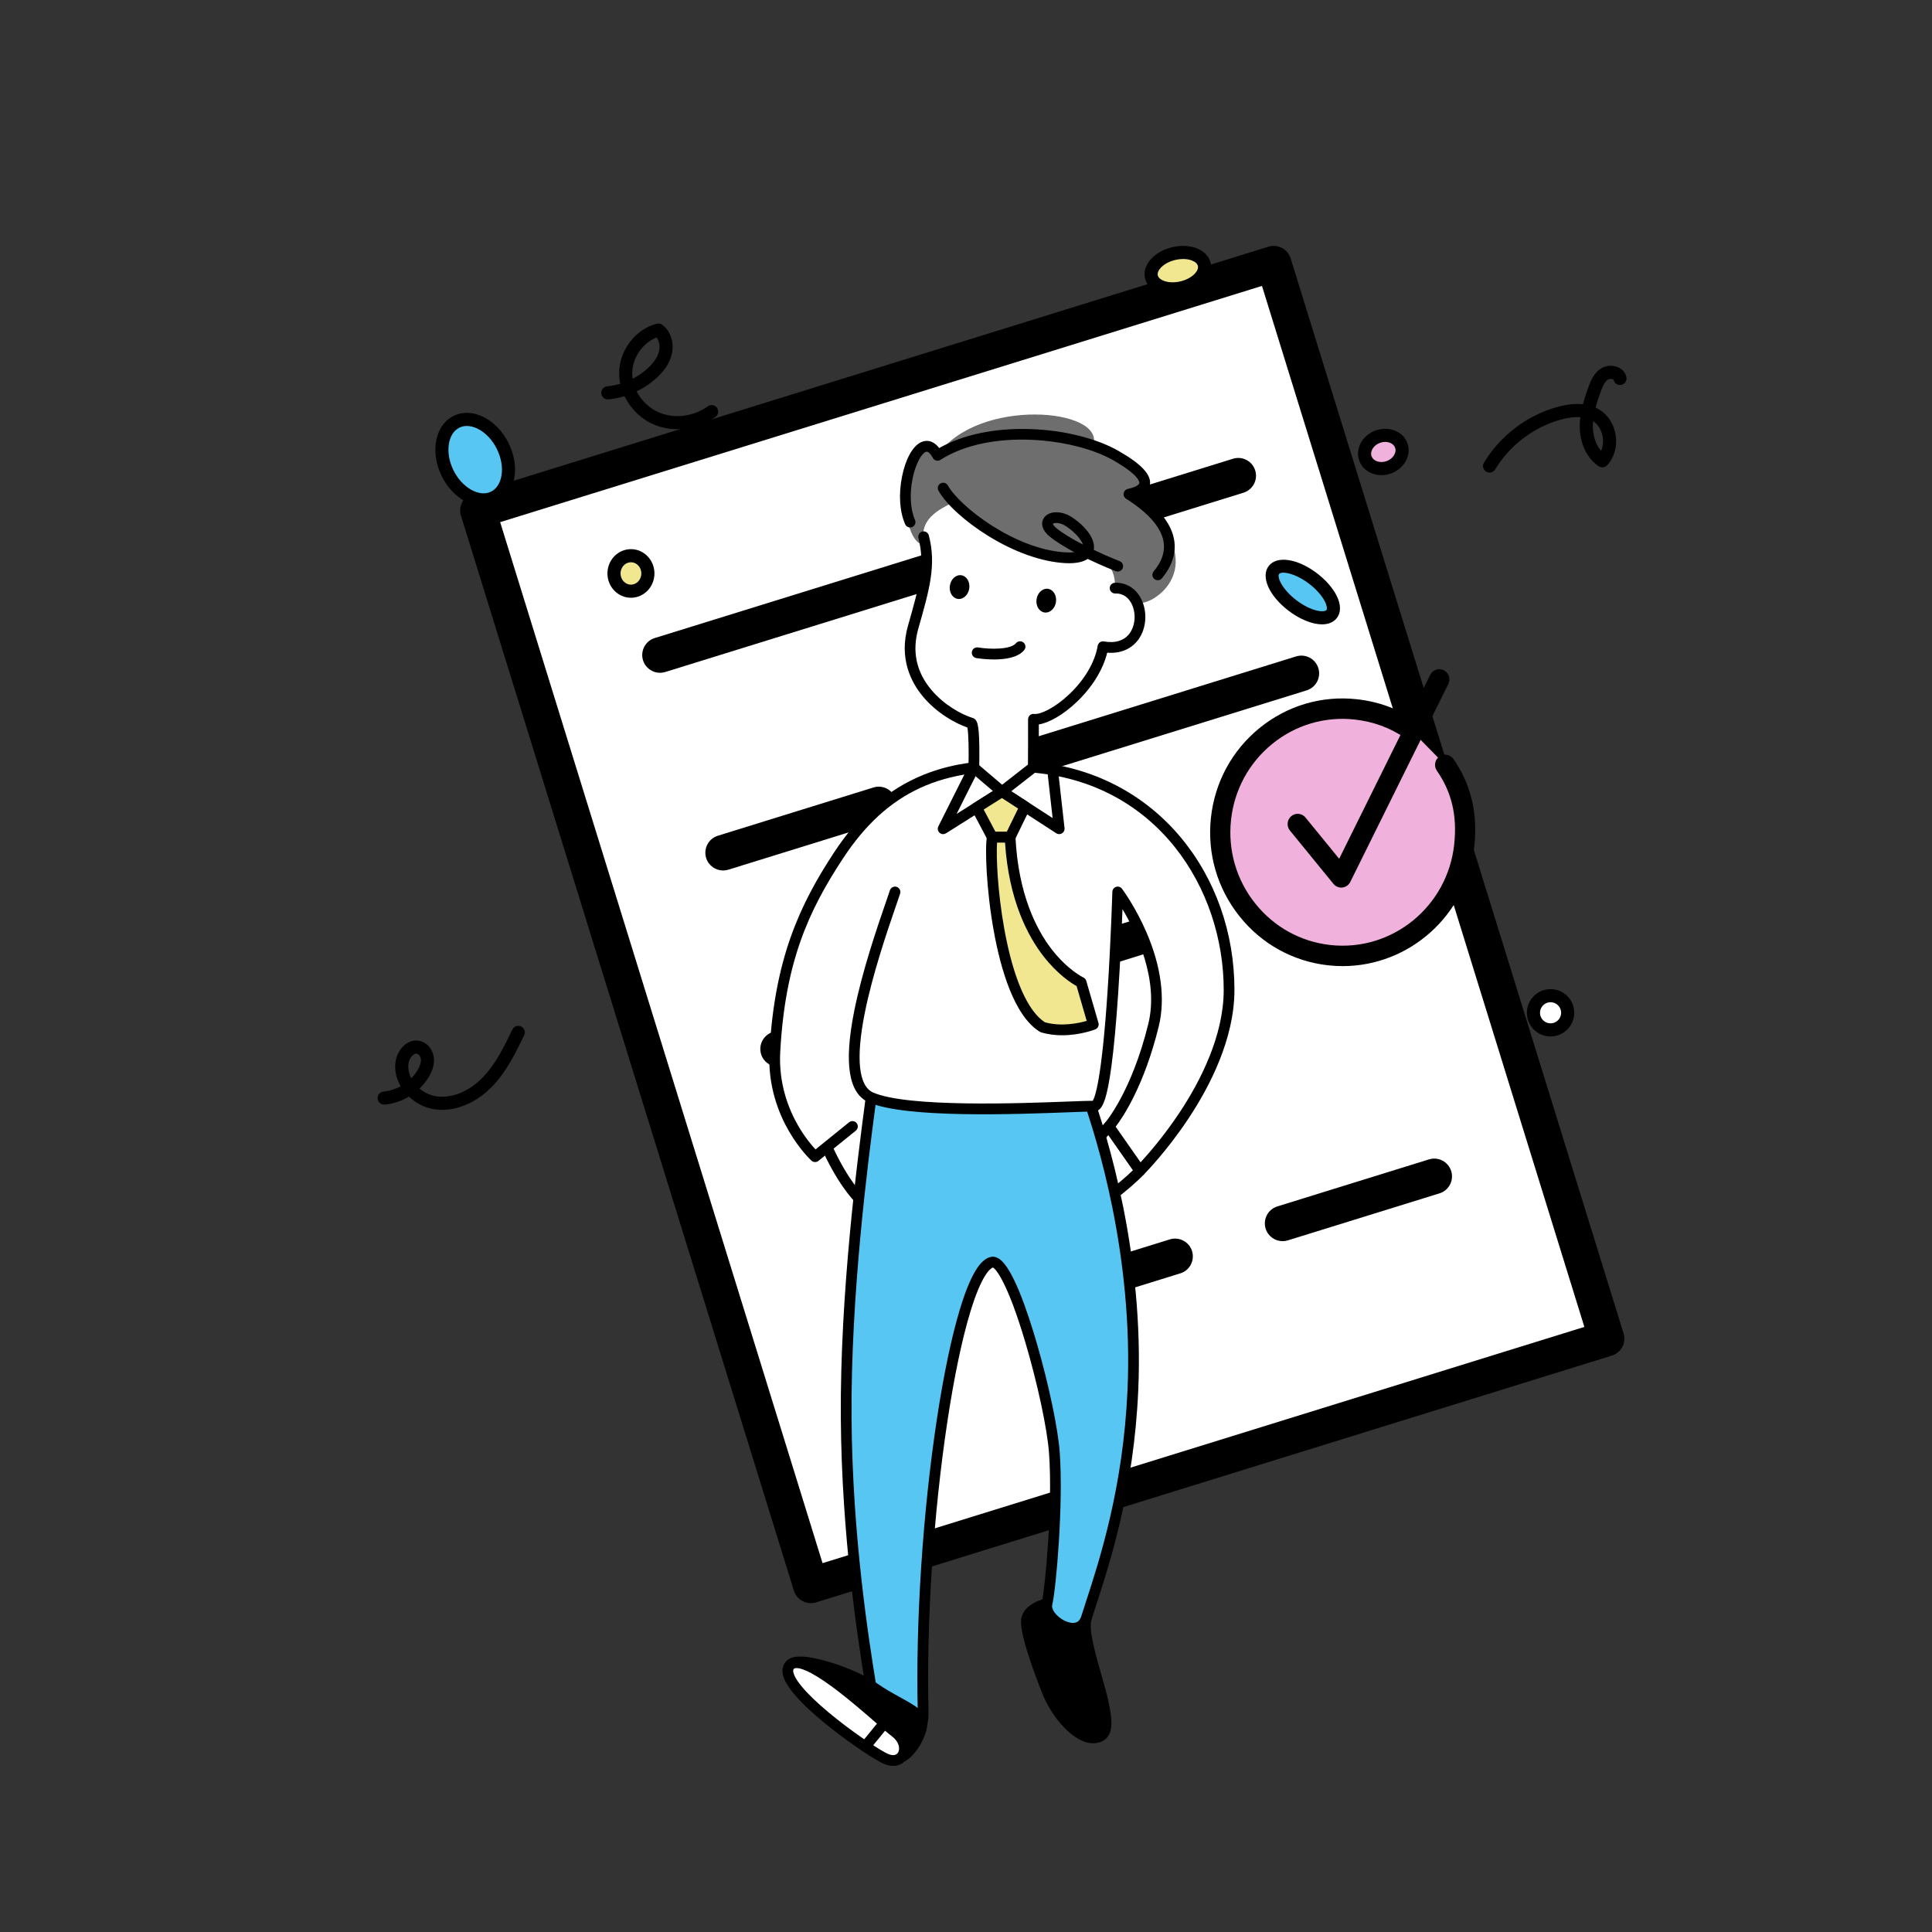 <svg xmlns="http://www.w3.org/2000/svg" fill="none" viewBox="0 0 1100 1100" width="1100" height="1100"><rect x="0" y="0" width="1100" height="1100" fill="#333333" stroke="none"/><defs><clipPath id="assetClipPath_5syvYObY"><path d="m0 0 h 425.993 v 496.324 h -425.993 v -496.324 z" id="path_coIspwoU" fill="#ffffff" /></clipPath><clipPath id="assetClipPath_2NDWXEfB"><path d="m0 0 h 157.379 v 174.477 h -157.379 v -174.477 z" id="path_rfhYYKnM" fill="#ffffff" /></clipPath><clipPath id="assetClipPath_LhBRkL1k"><path d="m0 0 h 563.485 v 1633.581 h -563.485 v -1633.581 z" id="path_xA6fJ3ev" fill="#ffffff" /></clipPath><clipPath id="assetClipPath_HsAy1LLq"><path d="m0 0 h 1238.838 v 856.976 h -1238.838 v -856.976 z" id="path_NLdaFU5w" fill="#ffffff" /></clipPath></defs><g transform="translate(262 140)" data-asset-index="1"><g clip-path="url(#assetClipPath_5syvYObY)" transform="scale(1.556 1.557)" data-asset-index="1"><path d="m60.578 42.396h304.836v411.533h-304.836z" fill="#FFFFFF" transform="matrix(.955 -.296 .296 .955 -63.913 74.171)" id="fs9rDlEB0mCjC0y0TdAvk" /><path d="m128.318 496.325c-1.046 0-2.087-.253-3.03-.749-1.525-.804-2.669-2.181-3.179-3.827l-121.818-393.09c-1.063-3.429.856-7.07 4.285-8.133l291.174-90.235c1.646-.509 3.429-.345 4.954.458 1.525.804 2.669 2.181 3.179 3.827l121.818 393.09c1.063 3.429-.856 7.07-4.285 8.133l-291.175 90.235c-.629.194-1.277.291-1.924.291zm-113.685-395.306 117.97 380.673 278.757-86.387-117.97-380.672z" fill="#000000" id="JMP0UgF0ZHwCfMC7pcBiK" /><path d="m73.119 149.612 211.587-65.571" fill="#FFFFFF" id="lZxvbXnSvQzvCfQwwbZk5" /><path d="m73.117 156.114c-2.774 0-5.343-1.789-6.207-4.578-1.063-3.429.856-7.07 4.285-8.133l211.587-65.57c3.429-1.062 7.07.855 8.133 4.285 1.063 3.429-.856 7.07-4.285 8.133l-211.587 65.57c-.641.198-1.289.293-1.926.293z" fill="#000000" id="KvuznImEXEOVggLF0vpMG" /><path d="m196.836 190.717 110.97-34.39" fill="#FFFFFF" id="fHMFbW65ED4XSkaWsGUn4" /><path d="m196.834 197.218c-2.774 0-5.343-1.789-6.207-4.578-1.063-3.429.856-7.07 4.285-8.133l110.97-34.39c3.429-1.059 7.07.854 8.133 4.285 1.063 3.429-.856 7.07-4.285 8.133l-110.97 34.39c-.641.198-1.289.293-1.926.293z" fill="#000000" id="G6kXXqzlUT6hFvxwoA4Mu" /><path d="m96.219 221.898 56.941-17.646" fill="#FFFFFF" id="oeQYcAaaDXHygXVT1WBK1" /><path d="m96.217 228.4c-2.774 0-5.343-1.789-6.207-4.578-1.063-3.429.856-7.07 4.285-8.133l56.941-17.646c3.429-1.062 7.07.855 8.133 4.285 1.063 3.429-.856 7.07-4.285 8.133l-56.941 17.646c-.641.198-1.289.293-1.926.293z" fill="#000000" id="bE8Uf4xy2c34oBeBiyEd6" /><path d="m116.33 293.668 131.352-40.706" fill="#FFFFFF" id="RnODjLdBStGn_sU3BSUsd" /><path d="m116.328 300.17c-2.774 0-5.343-1.789-6.207-4.578-1.063-3.429.856-7.07 4.285-8.133l131.352-40.706c3.429-1.063 7.07.855 8.133 4.285 1.063 3.429-.856 7.07-4.285 8.133l-131.352 40.706c-.641.198-1.289.293-1.926.293z" fill="#000000" id="R10arcUFUaCqhCJrBAGf0" /><path d="m300.94 357.447 55.485-17.194" fill="#FFFFFF" id="gq_YtxCZ34aMC91Wbqxgn" /><path d="m300.938 363.949c-2.774 0-5.343-1.79-6.207-4.578-1.063-3.429.856-7.07 4.285-8.133l55.485-17.194c3.429-1.06 7.07.857 8.133 4.285 1.063 3.429-.856 7.07-4.285 8.133l-55.485 17.194c-.641.198-1.289.293-1.926.293z" fill="#000000" id="Ytpd-M7KZyJNqbI8NU7NO" /><path d="m221.326 381.989 40.266-12.479" fill="#FFFFFF" id="Zti5hTFZejOHTE_uEhmjh" /><path d="m221.324 388.491c-2.774 0-5.343-1.789-6.207-4.578-1.063-3.429.856-7.07 4.285-8.133l40.266-12.479c3.428-1.062 7.07.854 8.133 4.285 1.063 3.429-.856 7.07-4.285 8.133l-40.266 12.479c-.641.198-1.289.293-1.926.293z" fill="#000000" id="nc6oJIavDmMn-1leY3PCQ" /></g></g><g transform="translate(689 381)" data-asset-index="2"><g clip-path="url(#assetClipPath_2NDWXEfB)" transform="scale(0.959 0.969)" data-asset-index="2"><path d="m139.52 56.214c9.764 13.932 13.323 29.293 11.324 47.533-4.369 39.876-40.238 68.661-80.114 64.291-39.877-4.368-68.661-40.237-64.292-80.113 4.37-39.876 40.238-68.661 80.114-64.291 12.133 1.329 22.847 5.313 32.305 11.7" fill="#F1B1DD" id="iljDUBKtt1p4QkiCxBqSU" /><path d="m78.699 174.476c-2.852 0-5.724-.154-8.623-.473-20.879-2.287-39.618-12.568-52.764-28.95s-19.126-36.903-16.838-57.782 12.569-39.617 28.951-52.764c16.381-13.146 36.904-19.126 57.781-16.838 12.845 1.408 24.624 5.678 35.01 12.692 2.746 1.854 3.469 5.584 1.614 8.33-1.855 2.747-5.585 3.468-8.33 1.614-8.754-5.912-18.714-9.515-29.601-10.708-17.691-1.941-35.082 3.128-48.963 14.269-13.882 11.14-22.594 27.019-24.533 44.711-1.939 17.693 3.128 35.082 14.269 48.964 11.14 13.882 27.019 22.594 44.711 24.533 36.526 3.995 69.494-22.457 73.497-58.98 1.86-16.979-1.404-30.782-10.273-43.437-1.902-2.713-1.244-6.455 1.47-8.357 2.712-1.902 6.455-1.244 8.357 1.47 10.493 14.972 14.541 31.861 12.375 51.63-4.405 40.202-38.559 70.07-78.109 70.074z" fill="#000000" id="Ogb_Psw9_gO5Oqd9PCevU" /><path d="m77.837 128.331c-1.78 0-3.481-.792-4.628-2.183l-25.846-31.342c-2.108-2.557-1.745-6.338.812-8.446 2.557-2.109 6.338-1.745 8.446.812l19.979 24.227 54.081-108.084c1.482-2.964 5.085-4.165 8.051-2.681 2.963 1.483 4.164 5.087 2.681 8.051l-58.208 116.331c-.908 1.815-2.673 3.049-4.69 3.277-.226.025-.452.038-.676.038z" fill="#000000" id="uiGIR7G3da_8yuAPIAOp6" /></g></g><g transform="translate(438 236)" data-asset-index="3"><g clip-path="url(#assetClipPath_LhBRkL1k)" transform="scale(0.47 0.471)" data-asset-index="3"><path d="m63.343 870.243s28.8 77.305 69.221 95.495c40.421 18.189 40.737-30.821 27.095-51.537s-44.114-87.206-44.114-87.206z" fill="#FFFFFF" id="tDwWk3Ds2FF20QqCrsbj" /><path d="m148.253 976.179c-5.02 0-11.085-1.242-18.357-4.514-42.409-19.084-71.43-95.893-72.644-99.153-.966-2.592-.186-5.51 1.944-7.275l52.202-43.248c1.557-1.29 3.624-1.782 5.595-1.331 1.97.45 3.619 1.791 4.461 3.629.302.66 30.42 66.274 43.634 86.339 10.398 15.789 13.296 43.697 1.611 57.412-3.051 3.581-8.829 8.142-18.446 8.142zm-77.125-103.945c6.611 16.115 31.877 73.074 64.104 87.576 10.265 4.619 17.521 4.55 21.572-.203 7.454-8.749 4.771-30.68-2.573-41.831-11.11-16.87-32.542-62.149-41.039-80.39l-42.063 34.848z" fill="#000000" id="MIZPiQCjRI3ePVUXMqrW" /><path d="m316.354 426.116c-91.075-6.776-169.971 12.198-232.295 106.605-42.24 63.985-71.242 127.776-77.305 237.479-4.35 78.702 48.736 126.947 48.736 126.947l82.734-66.756" fill="#FFFFFF" id="cYLg3J6ouA0z5rKUeuW-7" /><path d="m336.438 1437.527s-25.011 5.305-25.011 21.6 12.884 53.053 25.011 83.747c12.126 30.695 38.274 57.979 56.842 56.842s15.747-19.705 11.747-40.168c-5.842-29.887-27.442-84.608-20.842-104.998s-47.747-17.023-47.747-17.023z" fill="#000000" id="FItypKlr9A5oZTQb0D5Ei" /><path d="m392.116 1606.252c-23.29 0-49.963-31.22-61.724-60.989-11.617-29.406-25.465-68.219-25.465-86.135 0-17.02 18.959-25.582 30.162-27.958.312-.066.628-.109.947-.129 6.91-.429 41.892-1.896 52.109 11.274 2.199 2.835 4.37 7.606 2.224 14.238-3.878 11.98 4.873 42.4 11.903 66.843 3.708 12.893 7.212 25.072 9.134 34.907 3.372 17.252 5.391 31.172-1.654 40.281-3.576 4.623-8.984 7.188-16.076 7.622-.518.032-1.039.048-1.561.048zm-54.723-162.27c-2.836.719-19.466 5.362-19.466 15.145 0 12.383 8.721 41.276 24.556 81.359 12.325 31.198 36.8 53.582 50.399 52.742 4.804-.294 6.146-2.029 6.587-2.599 3.999-5.171 1.098-20.013-.821-29.835-1.813-9.28-5.241-21.194-8.869-33.807-8.298-28.849-16.879-58.68-11.778-74.44.48-1.483.144-1.917-.126-2.265-3.846-4.96-23.906-7.241-40.481-6.301z" fill="#000000" id="e_anL627sTFKTu7EjN_q8" /><path d="m449.024 914.201c-15.829 16.674-51.539 44.463-72.418 54.182-22.177 10.323-48.349-20.712-24.097-44.965 24.253-24.253 58.96-62.775 58.96-62.775s21.483 30.637 37.555 53.558z" fill="#FFFFFF" id="gw9o_ueXJGXeoVKbq9lOL" /><path d="m367.404 976.938c-9.574 0-18.978-4.889-25.187-13.763-7.341-10.492-10.254-28.403 5.696-44.354 23.853-23.853 58.381-62.146 58.727-62.53 1.325-1.471 3.247-2.258 5.225-2.137 1.976.121 3.79 1.135 4.926 2.756l37.556 53.558c1.775 2.532 1.521 5.964-.608 8.207-16.497 17.378-52.585 45.451-74.389 55.6-3.862 1.798-7.919 2.663-11.946 2.663zm43.414-105.902c-10.795 11.86-35.35 38.615-53.713 56.978-10.248 10.248-8.908 21.032-4.236 27.708 4.204 6.009 12.567 10.69 20.994 6.767 18.71-8.709 49.982-32.635 66.725-48.998l-29.77-42.456z" fill="#000000" id="sNF0jScgHw3_GycS_Sy2" /><path d="m125.106 811.885c-6.468 52.005-33.089 231.158-31.952 400.547s28.457 311.864 33.004 344.541 61.571 65.965 60.217 11.139c-5.684-230.248 39.672-529.281 82.709-543.259 24.154-7.845 71.74 167.768 76.287 230.294s-4.386 163.053-8.933 182.379 38.653 45.772 47.747 17.023c15.629-49.406 50.42-143.065 56.275-275.086 6.251-140.968-25.58-273.979-56.275-359.242-14.856-41.267-255.29-38.808-259.079-8.337z" fill="#57C6F2" id="lvyjXTh-X_xwE0s47mnP" /><path d="m168.208 1603.818c-20.479 0-45.32-23.179-48.489-45.948-.638-4.583-1.753-11.501-3.166-20.26-8.654-53.673-28.922-179.366-29.9-325.134-1.011-150.57 20.082-310.617 29.089-378.96 1.169-8.876 2.18-16.541 2.913-22.433.994-7.991 8.595-19.315 62.898-25.363 38.141-4.247 86.408-4.152 125.964.249 49.248 5.479 77.1 16.263 82.784 32.051 19.46 54.055 63.936 197.511 56.653 361.732-5.294 119.386-34.053 207.565-51.236 260.25-1.925 5.902-3.743 11.477-5.335 16.509-4.412 13.945-16.339 20.078-31.122 16.007-16.728-4.607-32.748-21.186-29.15-36.479 4.043-17.184 13.429-116.458 8.777-180.419-2.129-29.282-13.949-84.464-28.742-134.193-20.876-70.177-35.255-88.77-39.379-90.273-3.323 1.333-13.699 9.119-27.343 53.993-9.931 32.661-19.454 78.033-27.539 131.212-17.072 112.286-25.675 243.723-23.012 351.593.755 30.571-15.511 35.206-22.54 35.78-.701.057-1.412.086-2.125.086zm-36.659-791.077c-.738 5.932-1.749 13.6-2.918 22.474-8.972 68.077-29.982 227.501-28.977 377.174.971 144.771 21.127 269.773 29.734 323.152 1.425 8.836 2.55 15.815 3.208 20.537 2.504 17.994 23.654 35.753 36.68 34.698 9.203-.751 10.844-12.652 10.601-22.502-2.681-108.586 5.976-240.874 23.156-353.868 8.178-53.786 17.844-99.791 27.953-133.039 15.414-50.695 27.979-60.06 36.09-62.694 2.605-.846 6.723-1.177 11.534 2.059 16.278 10.948 33.839 61.947 45.704 102.802 14.365 49.46 25.432 102.163 27.54 131.145 4.505 61.949-4.245 163.753-9.089 184.339-1.63 6.927 8.81 17.901 19.947 20.968 11.9 3.276 14.44-4.755 15.275-7.394 1.609-5.087 3.436-10.688 5.37-16.619 16.978-52.055 45.393-139.179 50.608-256.794 7.18-161.906-36.699-303.424-55.897-356.753-1.017-2.825-7.396-12.609-46.772-19.879-25.85-4.773-59.339-7.229-94.32-6.912-28.063.253-54.301 2.327-73.881 5.838-27.982 5.018-31.373 10.917-31.546 11.27z" fill="#000000" id="Rsasb1DC1chGDZuB-MCgS" /><path d="m26.147 1510.891c9.786-10.838 74.965 10.004 101.112 28.573 26.147 18.568 58.568 28.476 57.705 43.227s-14.322 35.75-24.822 40.066-133.995-111.866-133.995-111.866z" fill="#000000" id="nYhxh07visHAxzmKdv_m-" /><path d="m159.502 1629.399c-4.678 0-11.876-3.9-28.75-17.195-11.647-9.177-27.075-22.263-45.855-38.896-31.89-28.244-62.895-57.392-63.204-57.684-2.577-2.424-2.741-6.464-.37-9.09 6.518-7.219 23.709-6.754 51.096 1.384 22.611 6.719 45.615 17.021 58.604 26.245 8.673 6.159 18.365 11.5 26.917 16.212 19.175 10.566 34.32 18.913 33.514 32.694-.985 16.853-15.81 40.343-28.84 45.698-.955.393-1.956.63-3.11.63zm.483-12.979s0 0 0 0zm-120.518-101.958c51.703 48.229 107.413 96.673 119.518 101.624 7.773-4.562 18.797-21.91 19.491-33.774.327-5.594-14.09-13.54-26.811-20.549-8.855-4.88-18.892-10.411-28.169-16.999-11.532-8.189-32.418-17.575-53.211-23.911-14.708-4.481-24.595-6.068-30.817-6.391zm-8.61.894s0 0 0 0z" fill="#000000" id="NU7YchyKa90XO0fvHhmuv" /><path d="m141.28 1625.106c-19.904-8.526-134.147-87.916-117.095-112.168 17.053-24.253 110.883 66.896 127.766 79.257 21.221 15.537 11.446 42.385-10.671 32.911z" fill="#FFFFFF" id="nVX3YPAbm7MvrD1LuUG7" /><path d="m150.058 1633.619c-3.387 0-7.177-.756-11.338-2.538-9.781-4.19-37.759-22.448-63.819-42.949-23.545-18.523-52.722-44.514-58.01-63.139-2.17-7.644-.123-12.808 1.977-15.794 2.661-3.784 6.642-6.097 11.514-6.69 22.544-2.743 65.806 33.022 108.189 69.888 7.895 6.867 14.13 12.291 17.22 14.553 15.091 11.049 17.26 26.871 11.603 36.791-2.96 5.19-8.899 9.878-17.335 9.878zm-6.219-14.488c5.73 2.454 10.2 1.786 12.262-1.831 2.733-4.792.861-13.381-7.99-19.861-3.53-2.585-9.63-7.89-18.072-15.234-14.659-12.751-34.736-30.215-53.97-44.303-28.376-20.785-39.821-23.008-44.118-22.489-1.5.183-2.063.715-2.449 1.262-.689.98-.725 2.584-.105 4.766 3.333 11.742 22.849 32.326 53.542 56.473 26.156 20.578 53.098 37.874 60.899 41.217z" fill="#000000" id="OZRuOty6r_QuOIVsFCa" /><path d="m116.263 1616.643c-1.448 0-2.905-.482-4.113-1.47-2.778-2.274-3.187-6.369-.913-9.147l23.036-28.143c2.274-2.778 6.369-3.186 9.147-.913 2.778 2.274 3.187 6.369.913 9.147l-23.036 28.143c-1.285 1.57-3.152 2.383-5.034 2.383z" fill="#000000" id="MUbxKLsIIapEkCy_egdE" /><path d="m316.354 426.116c-64.319-4.785-122.564 3.272-173.188 41.673-21.058 15.974 21.257 78.458 9.136 109.401-29.59 75.537-83.401 249.805-14.077 253.201 53.696 2.631 235.45 5.046 255.056 5.746 21.221.758 28.8-258.947 28.8-258.947s62.562 83.307 43.341 161.179c-21.125 85.585-53.952 122.274-53.952 122.274l37.555 53.558s107.769-107.455 107.961-218.274c.233-135.347-91.564-258.72-240.632-269.811z" fill="#FFFFFF" id="cc1W2xAbdMNjswQISUrPU" /><path d="m449.025 920.701c-.189 0-.379-.008-.569-.025-1.912-.168-3.651-1.172-4.753-2.743l-37.555-53.558c-1.734-2.473-1.536-5.815.478-8.066.31-.349 32.08-36.827 52.485-119.497 13.252-53.692-14.721-111.135-31.246-138.849-.867 22.943-2.554 62.065-5.218 101.788-2.431 36.257-5.189 65.94-8.198 88.225-5.236 38.773-10.16 47.954-14.287 51.822-2.625 2.461-5.318 2.904-7.113 2.837-3.976-.141-15.539.296-30.177.85-63.908 2.419-196.887 7.453-241.958-11.825-24.787-10.602-30.719-46.582-18.137-109.997 9.696-48.871 28.352-102.899 38.374-131.925 2.01-5.819 3.745-10.845 4.979-14.583 1.125-3.409 4.8-5.26 8.209-4.135s5.26 4.801 4.135 8.21c-1.262 3.823-3.011 8.888-5.036 14.752-9.921 28.732-28.387 82.214-37.911 130.212-10.891 54.89-7.261 87.919 10.498 95.514 42.385 18.129 178.311 12.984 236.354 10.787 14.305-.542 24.277-.923 29.45-.883 2.607-3.942 10.739-24.56 17.863-130.975 4.103-61.278 5.873-121.038 5.891-121.634.081-2.761 1.897-5.169 4.53-6.005 2.634-.837 5.506.083 7.165 2.292.657.875 16.256 21.797 29.645 52.707 17.891 41.302 23.012 80.699 14.809 113.933-17.604 71.319-43.084 109.187-52.127 120.996l30.185 43.047c9.131-9.865 28.599-32.023 47.872-61.159 24.045-36.351 52.729-91.344 52.825-146.894.21-122.163-80.31-251.837-234.614-263.317-105.512-7.848-173.218 23.165-226.388 103.704-42.645 64.597-70.274 126.317-76.24 234.257-2.147 38.845 10.576 69.811 21.627 88.948 8.036 13.915 16.388 23.798 21.116 28.888l40.665-32.812c2.792-2.255 6.886-1.817 9.14.977s1.817 6.886-.977 9.14l-45.242 36.505c-2.493 2.013-6.082 1.907-8.453-.248-.572-.52-14.166-12.996-27.248-35.504-12.059-20.748-25.943-54.351-23.608-96.612 6.107-110.494 35.747-176.136 78.372-240.702 30.256-45.832 65.7-76.479 108.358-93.693 36.362-14.674 77.623-19.697 129.843-15.813 37 2.753 71.659 12.344 103.015 28.508 29.73 15.326 55.896 36.214 77.77 62.086 42.593 50.377 65.984 116.33 65.864 185.71-.102 58.858-30.038 116.381-55.133 154.272-27.02 40.796-53.62 67.478-54.739 68.594-1.224 1.22-2.876 1.897-4.589 1.897z" fill="#000000" id="RpnicHoNgn3E410O85DXM" /><path d="m210.629 507.269c-1.577 0-3.144-.573-4.373-1.689-2.16-1.963-2.747-5.125-1.436-7.732l37.145-73.825c1.614-3.207 5.521-4.498 8.728-2.885 3.207 1.614 4.499 5.521 2.885 8.728l-26.647 52.961 51.476-32.4c2.141-1.347 4.869-1.331 6.992.043l57.83 37.394-6.475-57.72c-.4-3.568 2.167-6.784 5.735-7.184 3.566-.402 6.784 2.168 7.184 5.735l8.003 71.351c.28 2.496-.903 4.93-3.039 6.251s-4.841 1.295-6.95-.069l-65.865-42.59-67.732 42.633c-1.064.67-2.266.999-3.461.999z" fill="#000000" id="xy9MhcTAoSLpzyNGk9cV" /><path d="m251.145 475.266 18.977 35.735h21.6l18.073-37.017-27.926-18.057z" fill="#F0E790" id="QT5hIg-17mQlLKUsrhn71" /><path d="m291.722 517.501h-21.6c-2.405 0-4.613-1.328-5.741-3.451l-18.977-35.735c-1.597-3.007-.603-6.736 2.278-8.55l30.724-19.339c2.141-1.347 4.868-1.331 6.992.043l27.925 18.057c2.762 1.786 3.755 5.354 2.312 8.31l-18.073 37.016c-1.09 2.232-3.356 3.648-5.841 3.648zm-17.692-13h13.633l13.762-28.188-19.603-12.676-22.104 13.913 14.312 26.95z" fill="#000000" id="zTPtE5ql4MOhVNTV7fZpj" /><path d="m270.122 511.001c-4.926 26.147 6.442 196.295 61.011 229.642 29.963 8.933 61.389-3.411 61.389-3.411l-14.779-50.779s-79.2-36.379-86.021-175.453h-21.6z" fill="#F0E790" id="BABho17EgSskGs28g2Z5K" /><path d="m354.775 750.4c-8.125 0-16.841-.946-25.5-3.528-.538-.16-1.053-.39-1.532-.683-31.367-19.168-47.669-76.875-55.822-121.909-9.034-49.9-10.857-100.309-8.187-114.482.579-3.072 3.262-5.297 6.388-5.297h21.6c3.466 0 6.322 2.72 6.492 6.182 3.416 69.641 25.632 112.131 43.667 135.511 19.473 25.244 38.404 34.273 38.593 34.362 1.695.792 2.986 2.285 3.509 4.082l14.779 50.779c.939 3.227-.737 6.638-3.865 7.866-.995.391-18.46 7.117-40.123 7.117zm-20.96-15.746c19.984 5.667 40.939 1.162 50.706-1.65l-12.245-42.071c-6.417-3.565-23.021-14.143-40.112-36.055-18.871-24.194-41.978-67.477-46.58-137.376h-9.669c-1.139 16.849.589 59.129 8.797 104.463 10.734 59.294 28.153 99.243 49.103 112.69z" fill="#000000" id="FGiM-NCW3-gtcY96Rpdhi" /><path d="m186.968 147.769c7.901 34.038.939 61.518-12.685 109.256-19.331 67.735 41.619 107.16 70.147 115.991 4.868 1.507 3.342 53.927 3.342 53.927l34.097 28.983 39.35-29.405s-1.095-35.624-1.24-58.113c20.991 2.756 76.148-39.31 84.225-87.682 57.983 10.1 56.207-72.204 14.721-70.846 0 0-4.686-68.857-31.917-83.423-113.86-60.905-208.897-16.848-200.04 21.31z" fill="#FFFFFF" id="JhEF5KTXDVwCTQKrXJPju" /><path d="m447.301 227.859c-3.645-8.536-12.618-16.991-28.376-17.977.629-32.86-20.136-36.401-34.298-43.051-55.816 27.006-146.728-47.778-161.398-61.567-5.979 5.908-45.696 16.179-35.086 53.063-38.4-6.279-25.263-153.68 15.663-108.957 48.009-70.411 204.632-57.274 188.495-11.891 56.724 22.827 82.327 49.101 43.421 58.839 107.621 80.199 32.635 134.491 11.579 131.541z" fill="#6E6E6E" id="aO7ji3eOVzef4MAiF7sO" /><path d="m281.87 462.427c-1.501 0-2.999-.518-4.21-1.547l-34.098-28.983c-1.503-1.278-2.345-3.169-2.287-5.142.55-18.91.174-41.427-1.321-48.368-15.063-5.235-37.132-17.667-53.512-37.085-14.646-17.364-29.73-46.389-18.409-86.059 13.54-47.443 20.998-73.577 12.644-105.843-.9-3.475 1.188-7.022 4.663-7.922 3.479-.899 7.022 1.188 7.922 4.663 9.241 35.691.972 64.666-12.728 112.67-7.829 27.431-2.498 52.365 15.845 74.11 15.52 18.399 36.62 29.755 49.974 33.889 5.563 1.722 7.62 7.062 8.073 33.627.161 9.42.017 18.834-.082 23.564l27.706 23.55 31.28-24.353c.074-9.176.269-36.444.15-54.745-.012-1.879.789-3.671 2.198-4.914 1.408-1.243 3.281-1.816 5.148-1.573 7.206.946 24.28-6.784 41.68-22.981 19.099-17.779 31.961-39.402 35.288-59.327.285-1.708 1.24-3.232 2.653-4.233s3.169-1.398 4.873-1.1c13.992 2.437 24.814-.994 31.293-9.924 7.087-9.768 7.925-24.972 1.993-36.15-2.977-5.609-8.782-12.229-19.467-11.871-3.593.109-6.592-2.696-6.709-6.284s2.696-6.592 6.284-6.709c13.364-.436 24.813 6.403 31.376 18.77 8.267 15.577 7.053 36.088-2.953 49.879-5.011 6.907-16.329 17.538-37.786 15.89-5.138 20.883-18.723 42.645-37.985 60.576-15.66 14.577-32.345 24.168-44.856 26.15.062 22.079-.202 51.481-.205 51.804-.018 1.984-.941 3.851-2.507 5.07l-37.934 29.533c-1.176.916-2.585 1.371-3.993 1.371zm-39.362-83.201h.01z" fill="#000000" id="V8XeP9OQzEFPPJxOh3az3" /><ellipse cx="335.626" cy="225.074" rx="14.454" ry="11.873" transform="matrix(.154 -.988 .988 .154 61.462 521.953)" fill="#000000" id="H0Ue9ivHvMaQVeI5oA4xS" /><ellipse cx="230.561" cy="208.667" rx="14.454" ry="11.873" transform="matrix(.154 -.988 .988 .154 -11.181 404.271)" fill="#000000" id="xfzpwXI7f7Z6hR6mzJwY" /><path d="m272.239 296.124c-10.535 0-19.487-1.375-21.484-1.705-3.542-.586-5.938-3.932-5.352-7.474s3.93-5.937 7.474-5.352c15.241 2.505 39.56 2.584 45.913-5.082 2.292-2.764 6.39-3.147 9.152-.857 2.764 2.291 3.148 6.388.857 9.152-7.58 9.146-23.32 11.318-36.561 11.318z" fill="#000000" id="ZPMs_9f0E-S9QMog9PUU3" /><path d="m470.581 200.337c-1.485 0-2.979-.507-4.201-1.543-2.738-2.322-3.075-6.424-.753-9.161 9.831-11.592 13.901-23.46 12.097-35.275-2.663-17.447-17.965-35.127-45.479-52.549-2.233-1.414-3.388-4.039-2.92-6.641.467-2.601 2.463-4.661 5.049-5.209 10.475-2.222 13.685-5.501 13.931-7.089.14-.903.423-9.354-32.183-27.847-46.204-26.205-147.998-38.948-208.821-.173-1.517.967-3.367 1.262-5.108.815-1.742-.447-3.222-1.595-4.086-3.172-3.314-6.046-6.314-8.459-8.911-7.172-5.062 2.505-12.066 14.42-15.661 32.344-3.727 18.583-2.616 37.19 2.972 49.775 1.457 3.281-.022 7.122-3.303 8.578-3.28 1.457-7.121-.021-8.579-3.303-6.737-15.173-8.135-36.17-3.836-57.606 4.215-21.017 12.678-36.508 22.64-41.438 3.986-1.973 13.444-4.738 22.407 6.89 28.401-16.162 67.014-24.297 109.627-22.984 40.383 1.245 80.411 11.016 107.073 26.138 28.212 16.001 40.483 29.074 38.617 41.142-.648 4.19-3.252 9.338-10.979 13.378 23.981 17.326 37.556 35.508 40.403 54.161 2.363 15.478-2.835 31.261-15.033 45.645-1.286 1.516-3.117 2.296-4.961 2.296z" fill="#000000" id="XfOvsbDfzIMHLWtVvIZi0" /><path d="m422.078 189.852c-.78 0-1.573-.141-2.345-.44-1.165-.451-16.289-6.339-34.064-14.837-5.12 3.454-13.5 5.8-27.136 5.083-28.41-1.497-61.746-13.301-93.866-33.237-27.557-17.104-50.432-37.901-59.697-54.275-1.768-3.125-.668-7.09 2.456-8.858 3.124-1.767 7.09-.669 8.858 2.456 14.699 25.978 81.801 77.711 142.933 80.932 4.112.217 7.538.112 10.349-.214-10.905-5.815-21.568-12.257-29.623-18.733-11.151-8.966-10.892-17.875-6.93-23.222 6.311-8.519 21.751-8.43 34.418.199 18.092 12.324 27.872 27.337 25.631 38.962 16.917 7.995 31.092 13.515 31.363 13.62 3.348 1.296 5.011 5.061 3.715 8.408-.998 2.576-3.457 4.155-6.063 4.155zm-78.521-57.715c.113.675 1.065 2.674 4.533 5.461 8.35 6.714 20.051 13.53 31.788 19.575-1.881-5.755-8.696-14.183-19.764-21.722-8.407-5.727-15.295-4.532-16.557-3.314z" fill="#000000" id="QC-x52Xf_19RiHHSbIRU" /></g></g><g transform="translate(215 140)" data-asset-index="4"><g clip-path="url(#assetClipPath_HsAy1LLq)" transform="scale(0.574 0.574)" data-asset-index="4"><ellipse cx="96.769" cy="212.046" fill="#57C6F2" rx="30.482" ry="41.908" transform="matrix(.896 -.445 .445 .896 -84.215 65.17)" id="JVd9wOwACBHLfvNy7Dvcd" /><path d="m105.194 258.42c-15.582 0-32.355-11.415-41.548-29.925-11.872-23.907-6.672-50.735 11.591-59.806 9.204-4.57 20.094-4.049 30.663 1.466 9.885 5.159 18.405 14.195 23.991 25.441s7.635 23.496 5.771 34.49c-1.993 11.754-8.159 20.745-17.362 25.316-4.123 2.047-8.564 3.017-13.106 3.017zm-16.664-79.794c-2.68 0-5.215.566-7.51 1.707-11.643 5.782-14.267 25.189-5.73 42.38 8.537 17.19 25.584 26.829 37.228 21.046 5.381-2.672 9.048-8.299 10.327-15.845 1.408-8.306-.225-17.729-4.598-26.535-4.373-8.805-10.894-15.801-18.362-19.699-3.89-2.031-7.753-3.054-11.355-3.054z" fill="#000000" id="tvChu_-o37A-g0s9qwwNI" /><ellipse cx="251.279" cy="324.908" fill="#F0E790" rx="16.818" ry="17.609" id="d9yDBcHBg4sceypk6VAj" /><path d="m251.279 349.017c-12.857 0-23.317-10.815-23.317-24.109s10.46-24.108 23.317-24.108 23.317 10.815 23.317 24.108-10.46 24.109-23.317 24.109zm0-35.217c-5.689 0-10.317 4.983-10.317 11.108s4.628 11.109 10.317 11.109 10.317-4.983 10.317-11.109-4.628-11.108-10.317-11.108z" fill="#000000" id="bkxO5iR8tRvLbGrsPV9b2" /><ellipse cx="997.572" cy="204.409" fill="#F1B1DD" rx="18.92" ry="16.137" transform="matrix(.941 -.339 .339 .941 -10.274 349.938)" id="VEvqNjsppltl62dGMGTmT" /><path d="m995.687 227.398c-3.141 0-6.234-.546-9.132-1.64-6.204-2.34-10.786-6.864-12.9-12.74-4.227-11.746 3.063-25.162 16.251-29.909 6.208-2.235 12.844-2.253 18.684-.05 6.204 2.34 10.786 6.864 12.9 12.74 4.228 11.745-3.062 25.162-16.25 29.909-3.128 1.126-6.364 1.689-9.552 1.689zm3.771-32.98c-1.696 0-3.441.308-5.149.923-6.334 2.28-10.191 8.359-8.422 13.274.805 2.236 2.672 4.004 5.257 4.979 2.95 1.114 6.392 1.071 9.693-.118 6.334-2.28 10.191-8.359 8.422-13.274-.805-2.236-2.672-4.004-5.257-4.979-1.423-.537-2.962-.805-4.543-.805z" fill="#000000" id="dJK5ymhwusNxKe_lHTLUT" /><ellipse cx="917.674" cy="343.311" fill="#57C6F2" rx="16.818" ry="36.011" transform="matrix(.606 -.796 .796 .606 88.659 865.538)" id="uAWQpOtarZ572ukrm3U9L" /><path d="m936.815 375.406c-2.323 0-4.819-.283-7.462-.857-8.245-1.79-17.409-6.295-25.803-12.685-19.284-14.679-27.753-33.726-19.702-44.303 8.052-10.576 28.666-7.483 47.949 7.196 8.394 6.39 15.176 14.024 19.096 21.495 4.728 9.01 4.942 17.11.605 22.808-3.184 4.183-8.271 6.346-14.684 6.346zm-38.37-51.26c-2.143 0-3.629.47-4.253 1.289-2.203 2.895 2.666 14.997 17.232 26.085 6.813 5.187 14.353 8.95 20.687 10.325 5.038 1.093 8.22.425 9.044-.659s.622-4.329-1.773-8.894c-3.011-5.739-8.646-12.005-15.458-17.191-10.44-7.947-20.058-10.955-25.479-10.955z" fill="#000000" id="kFf-lk1ZQEz-ksdelg7hL" /><ellipse cx="793.755" cy="24.566" fill="#F0E790" rx="26.939" ry="17.441" transform="matrix(.974 -.229 .229 .974 15.403 182.103)" id="RjqReKzeX7VfQ1KfjKNz" /><path d="m788.556 49.132c-4.513 0-8.842-.698-12.717-2.086-7.739-2.772-13.074-8.179-14.637-14.836-1.563-6.656.808-13.873 6.504-19.799 5.058-5.263 12.366-9.223 20.577-11.151 8.21-1.927 16.517-1.635 23.389.827 7.739 2.771 13.074 8.179 14.637 14.835s-.808 13.874-6.504 19.8c-5.058 5.263-12.366 9.223-20.577 11.151-3.581.841-7.182 1.259-10.672 1.259zm10.398-36.126c-2.5 0-5.113.302-7.7.909-5.715 1.342-10.882 4.077-14.176 7.504-2.583 2.687-3.756 5.537-3.221 7.819.536 2.283 2.855 4.312 6.364 5.569 4.474 1.602 10.319 1.751 16.034.41 5.715-1.342 10.882-4.077 14.176-7.503 2.583-2.687 3.756-5.537 3.221-7.82-.536-2.282-2.856-4.312-6.364-5.568-2.45-.877-5.31-1.319-8.334-1.319z" fill="#000000" id="RKKScq20Nmee4VesH8K00" /><ellipse cx="1163.455" cy="760.693" fill="#FFFFFF" rx="16.993" ry="16.978" id="C2WPBn60EJs5x6C114Rx8" /><path d="m1163.455 784.17c-12.954 0-23.493-10.532-23.493-23.478s10.539-23.478 23.493-23.478 23.493 10.532 23.493 23.478-10.539 23.478-23.493 23.478zm0-33.955c-5.786 0-10.493 4.7-10.493 10.478s4.707 10.478 10.493 10.478 10.493-4.7 10.493-10.478-4.707-10.478-10.493-10.478z" fill="#000000" id="XEbOgJtoGqHNFaVlzRz62" /><path d="m297.288 181.813c-8.015 0-15.951-1.512-23.237-4.607-12.854-5.461-23.241-15.839-29.137-28.134-5.187 1.58-10.531 2.653-15.941 3.18-3.574.354-6.751-2.267-7.099-5.84s2.267-6.751 5.839-7.099c4.404-.429 8.753-1.287 12.983-2.545-.744-3.495-1.129-7.058-1.117-10.631.077-22.497 16.12-43.538 37.316-48.942 1.905-.486 3.923-.084 5.496 1.09 8.252 6.164 12.043 17.837 9.432 29.047-1.939 8.329-7.079 16.336-15.276 23.799-5.844 5.321-12.45 9.761-19.542 13.199 4.593 9.116 12.454 16.798 22.129 20.91 15.267 6.487 34.264 4.086 48.396-6.118 2.91-2.101 6.974-1.445 9.075 1.465 2.101 2.911 1.446 6.974-1.465 9.075-11.067 7.991-24.565 12.15-37.853 12.15zm-20.535-90.958c-13.749 5.225-24.122 20.061-24.174 35.327-.006 1.884.133 3.765.41 5.627 5.347-2.769 10.341-6.224 14.806-10.29 6.212-5.656 10.037-11.421 11.367-17.134 1.155-4.961.167-10.109-2.409-13.53z" fill="#000000" id="V2tKmaIWfDN5Chj7qPwCn" /><path d="m63.944 856.968c-2.596 0-5.172-.188-7.715-.571-9.238-1.39-18.211-5.929-25.211-12.563-7.28 4.352-15.489 7.144-23.913 7.931-3.568.338-6.742-2.292-7.077-5.867-.334-3.574 2.292-6.743 5.867-7.077 5.926-.554 11.714-2.392 16.948-5.254-4.606-7.909-6.356-16.678-4.942-25.102 1.18-7.03 5.326-13.647 10.82-17.269 4.192-2.764 8.83-3.634 13.413-2.519 7.46 1.816 13.113 8.982 13.749 17.426.438 5.826-1.35 12.068-5.314 18.553-2.504 4.096-5.559 7.847-9.031 11.17 4.807 4.058 10.647 6.815 16.625 7.714 15.326 2.307 32.598-4.737 46.204-18.838 12.839-13.307 21.208-30.635 29.302-47.393 1.561-3.231 5.447-4.585 8.68-3.026 3.232 1.562 4.587 5.447 3.026 8.68-8.141 16.855-17.369 35.96-31.653 50.765-14.365 14.888-32.488 23.237-49.778 23.238zm-25.666-55.758c-.607 0-1.399.18-2.401.84-2.461 1.623-4.581 5.146-5.155 8.568-.829 4.94.097 10.16 2.619 15.062 2.337-2.358 4.406-4.974 6.136-7.804 2.514-4.112 3.672-7.745 3.442-10.798-.204-2.713-1.936-5.301-3.86-5.77-.216-.052-.475-.098-.781-.098z" fill="#000000" id="aSOSzkBlI8_rVyg-TzRDU" /><path d="m1102.962 224.845c-1.144 0-2.301-.302-3.352-.936-3.073-1.855-4.062-5.85-2.207-8.924 16.147-26.759 42.682-46.89 72.801-55.232 9.353-2.59 17.82-3.478 25.331-2.669 1.55-5.861 3.487-11.471 5.373-16.689 2.439-6.755 5.622-14.331 12.534-18.737 4.743-3.024 11.241-3.586 16.554-1.432 4.47 1.813 7.629 5.366 8.667 9.749.828 3.493-1.333 6.996-4.826 7.823-3.489.829-6.996-1.333-7.823-4.826-.081-.341-.712-.622-.904-.699-1.44-.583-3.453-.436-4.68.347-3.467 2.21-5.505 7.234-7.295 12.191-1.831 5.068-3.638 10.29-5.046 15.598 1.078.486 2.126 1.021 3.146 1.606 8.893 5.098 15.194 14.777 16.856 25.894 1.662 11.116-1.532 22.216-8.545 29.691-2.187 2.33-5.742 2.725-8.387.934-11.469-7.772-18.481-22.188-18.756-38.562-.057-3.389.159-6.753.578-10.073-5.587-.424-12.038.37-19.306 2.383-26.95 7.464-50.692 25.478-65.14 49.421-1.221 2.023-3.369 3.143-5.572 3.143zm102.659-51.031c-.175 1.976-.255 3.956-.222 5.938.155 9.248 3.178 17.761 8.167 23.607 1.768-3.986 2.385-8.722 1.666-13.529-1.022-6.838-4.586-12.746-9.611-16.017z" fill="#000000" id="mpaJjFcWgMoMzFsnBv_jr" /></g></g></svg>